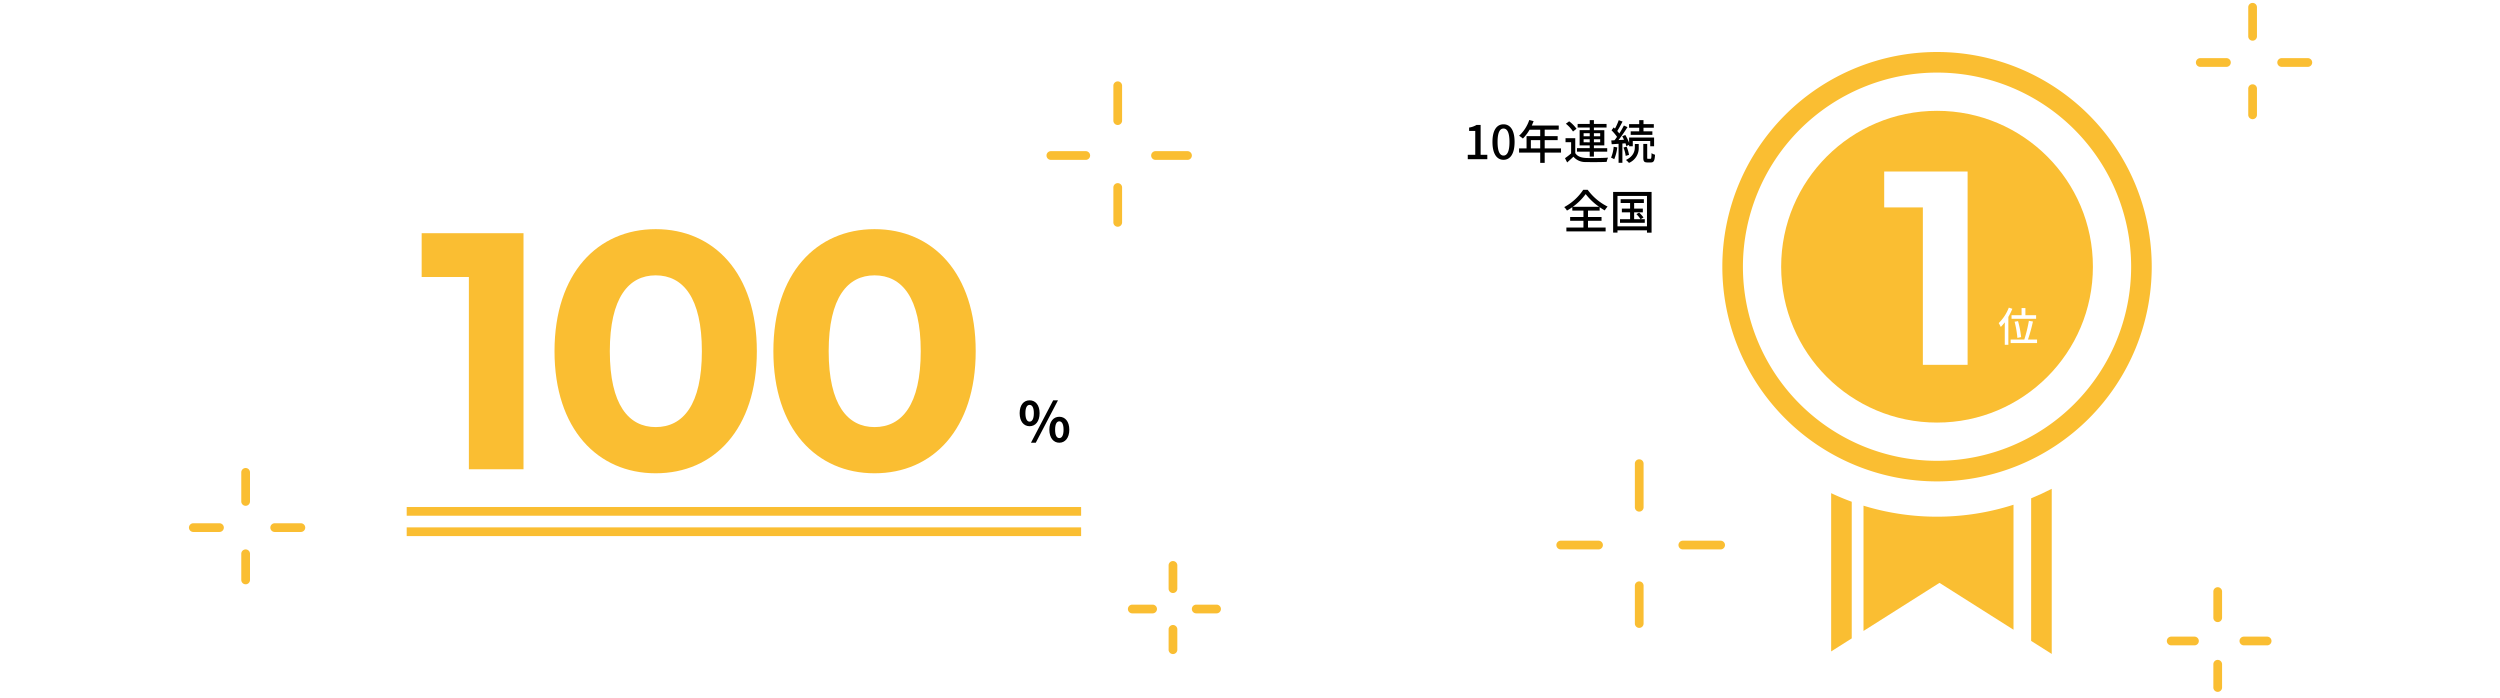 <svg xmlns="http://www.w3.org/2000/svg" width="860" height="240" viewBox="0 0 860 240"><g data-name="グループ 10837"><path data-name="長方形 5" fill="#fff" d="M0 0h860v240H0z"/><g data-name="グループ 10836"><path data-name="パス 38695" d="M354.182 146.618c2.014 0 3.439-1.653 3.439-4.484 0-2.812-1.425-4.427-3.439-4.427s-3.42 1.615-3.42 4.426c0 2.832 1.406 4.485 3.42 4.485zm0-1.577c-.817 0-1.444-.836-1.444-2.907s.627-2.85 1.444-2.85 1.463.779 1.463 2.85-.646 2.907-1.463 2.907zm.472 7.258h1.656l7.638-14.592h-1.653zm9.747 0c2 0 3.439-1.672 3.439-4.484 0-2.831-1.444-4.446-3.439-4.446s-3.42 1.615-3.42 4.446c.003 2.812 1.428 4.484 3.423 4.484zm0-1.6c-.817 0-1.444-.817-1.444-2.888s.627-2.869 1.444-2.869 1.463.8 1.463 2.869-.643 2.892-1.46 2.892z"/><path data-name="パス 38696" d="M145.054 80.218v15.08h16.24v66.12h18.792v-81.2zm80.5 82.592c20.068 0 34.8-15.2 34.8-41.992s-14.732-41.992-34.8-41.992c-19.952 0-34.8 15.2-34.8 41.992s14.852 41.992 34.804 41.992zm0-15.892c-9.28 0-15.776-7.656-15.776-26.1s6.5-26.1 15.776-26.1c9.4 0 15.892 7.656 15.892 26.1s-6.492 26.1-15.888 26.1zm75.288 15.892c20.068 0 34.8-15.2 34.8-41.992s-14.732-41.992-34.8-41.992c-19.952 0-34.8 15.2-34.8 41.992s14.848 41.992 34.8 41.992zm0-15.892c-9.28 0-15.776-7.656-15.776-26.1s6.5-26.1 15.776-26.1c9.4 0 15.892 7.656 15.892 26.1s-6.492 26.1-15.892 26.1z" fill="#fabe32"/><path data-name="パス 38697" d="M139.904 174.414h232v3h-232z" fill="#fabe32"/><path data-name="パス 38698" d="M139.904 181.414h232v3h-232z" fill="#fabe32"/><g data-name="グループ 10827" transform="translate(592.483 17.889)" fill="#fabe32"><circle data-name="楕円形 206" cx="53.621" cy="53.621" transform="translate(20.235 20.234)" r="53.621"/><path data-name="パス 38620" d="M73.856 7.082A66.774 66.774 0 117.082 73.856 66.849 66.849 0 0173.856 7.082m0-7.082a73.856 73.856 0 1073.856 73.856A73.856 73.856 0 0073.856 0z"/><path data-name="パス 38621" d="M37.434 151.758v54.443l7.083-4.485v-47.005a84.234 84.234 0 01-7.083-2.953z"/><path data-name="パス 38622" d="M106.231 153.527v49.056l7.082 4.484v-56.809q-3.454 1.783-7.082 3.269z"/><path data-name="パス 38623" d="M73.856 159.853a86 86 0 01-25.293-3.787v43.091l26.13-16.546 25.47 16.128v-43a85.91 85.91 0 01-26.307 4.114z"/></g><path data-name="パス 38699" d="M648.165 59v12.35h13.3v54.15h15.39V59z" fill="#fff"/><path data-name="パス 38700" d="M541.055 71.13a19.388 19.388 0 004.416-4.368 20.941 20.941 0 004.608 4.368zm5.216 4.816h4.656v-1.3h-4.656v-2.204h4v-1.18a20.039 20.039 0 001.76 1.12 8.724 8.724 0 01.976-1.32 18.933 18.933 0 01-6.848-5.776h-1.524a18.215 18.215 0 01-6.54 5.956 5.863 5.863 0 01.94 1.2 18.88 18.88 0 001.844-1.18v1.18h3.824v2.208h-4.576v1.3h4.576v2.312h-5.868v1.348h13.5v-1.348h-6.064zm18.112-.544l.976-.592a11.285 11.285 0 00-1.488-1.664l-.944.512a10.2 10.2 0 011.424 1.744h-2.208v-2.368h2.992V71.77h-2.992v-1.936h3.344v-1.312h-7.984v1.312h3.248v1.936h-2.832v1.264h2.832v2.368h-3.472v1.232h8.528v-1.232zm-7.968 2.46v-10.46h10.144v10.46zm-1.5-11.84v14h1.5v-.78h10.144v.784h1.584v-14z"/><path data-name="パス 38701" d="M504.911 54.762h6.724v-1.52h-2.3V42.97h-1.4a6.925 6.925 0 01-2.56.912v1.168h2.112v8.192h-2.576zm12.3.208c2.3 0 3.808-2.048 3.808-6.144.004-4.064-1.5-6.064-3.804-6.064s-3.808 1.984-3.808 6.064c0 4.096 1.504 6.144 3.808 6.144zm0-1.456c-1.2 0-2.048-1.28-2.048-4.688 0-3.376.848-4.608 2.048-4.608s2.048 1.232 2.048 4.608c.004 3.408-.844 4.688-2.044 4.688zm9.408-2.464v-2.832h3.216v2.832zm10.368 0h-5.612v-2.832h4.46v-1.392h-4.46v-2.208h4.832v-1.44h-9.264c.208-.48.432-1.008.624-1.5l-1.5-.4a12.946 12.946 0 01-3.492 5.42 11.832 11.832 0 011.3.96 14.556 14.556 0 002.3-3.04h3.66v2.208h-4.7v4.224h-2.576v1.44h7.276v3.536h1.54V52.49h5.616zm7.776-2.1v-1.052h2.1v1.056zm0-3.12h2.1v1.04h-2.1zm5.7 0v1.04h-2.16v-1.04zm0 3.12h-2.16v-1.052h2.16zm-3.6 4.912h1.44v-1.68h4.576V50.97h-4.576v-.944h3.584v-5.248h-3.584v-.916h4.352V42.63h-4.352v-1.3h-1.44v1.3h-4.16v1.232h4.16v.912h-3.472v5.248h3.472v.944h-4.384v1.216h4.384zm-4.544-9.568a11.894 11.894 0 00-2.528-2.56l-1.136.832a11.424 11.424 0 012.464 2.676zm-.432 3.248h-3.344v1.38h1.92v3.856a22.062 22.062 0 01-2.1 1.632l.736 1.472a54.903 54.903 0 002.16-1.984 5.332 5.332 0 004.34 1.84c1.856.064 5.248.032 7.088-.048a6.479 6.479 0 01.48-1.456c-2.032.144-5.744.192-7.552.112-1.78-.084-3.04-.576-3.728-1.684zm22-2.368h-2.928v1.232h7.456v-1.228h-3.056v-1.232h3.552v-1.232h-3.552v-1.392h-1.472v1.392h-3.488v1.232h3.488zm-8.784 5.316a12.249 12.249 0 01-.9 3.744 7.611 7.611 0 011.092.528 14.591 14.591 0 001.04-4.064zm4.064-1.2a8.873 8.873 0 01.288.976l.96-.448v.5h1.264v-1.812h6v1.808h1.328v-2.992h-8.592v1.824a14.557 14.557 0 00-1.312-2.72l-1.056.448a12.014 12.014 0 01.608 1.2l-1.888.112c1.04-1.324 2.192-3.024 3.088-4.448l-1.232-.56a28.816 28.816 0 01-1.588 2.752 9.887 9.887 0 00-.7-.864c.576-.88 1.264-2.16 1.824-3.248l-1.312-.48a19.15 19.15 0 01-1.3 2.912c-.144-.144-.288-.288-.432-.416l-.752.992a15.322 15.322 0 011.9 2.256 27.9 27.9 0 01-.864 1.168l-1.12.064.144 1.3c.7-.032 1.5-.1 2.368-.144v6.54h1.312v-6.64zm-.688 1.472a11.366 11.366 0 01.756 2.864l1.152-.352a13.18 13.18 0 00-.832-2.832zm3.9-.16c0 1.232-.32 3.1-3.056 4.432a7.824 7.824 0 011.04 1.008 5.553 5.553 0 003.36-5.408v-1.1h-1.34zm4.56 4.032c-.272 0-.3-.064-.3-.48v-4.64h-1.344v4.64c0 1.328.24 1.728 1.44 1.728h1.152c.992 0 1.328-.544 1.44-2.656a3.9 3.9 0 01-1.2-.544c-.032 1.7-.1 1.952-.384 1.952z"/><path data-name="パス 38702" d="M691.967 108.431v1.232h8.456v-1.232h-3.682v-2.464h-1.316v2.464zm3.3 7.532a34.807 34.807 0 00-1.064-5.5l-1.176.21a33.909 33.909 0 01.956 5.572zm-4.238-10.136a14.881 14.881 0 01-3.472 5.318 14.018 14.018 0 01.714 1.33 15.921 15.921 0 001.372-1.6v7.734h1.232v-9.59a20.7 20.7 0 001.374-2.8zm6.594 10.962a55.971 55.971 0 001.708-6.188l-1.4-.238a46.365 46.365 0 01-1.568 6.426h-4.704v1.232h9.09v-1.232z" fill="#fff"/><g data-name="グループ 10828" fill="#fabe32"><path data-name="線 1774" d="M549.894 188.999h-13a1.5 1.5 0 01-1.5-1.5 1.5 1.5 0 011.5-1.5h13a1.5 1.5 0 011.5 1.5 1.5 1.5 0 01-1.5 1.5z"/><path data-name="線 1775" d="M591.894 188.999h-13a1.5 1.5 0 01-1.5-1.5 1.5 1.5 0 011.5-1.5h13a1.5 1.5 0 011.5 1.5 1.5 1.5 0 01-1.5 1.5z"/><path data-name="線 1776" d="M563.894 175.999a1.5 1.5 0 01-1.5-1.5v-15a1.5 1.5 0 011.5-1.5 1.5 1.5 0 011.5 1.5v15a1.5 1.5 0 01-1.5 1.5z"/><path data-name="線 1777" d="M563.894 215.999a1.5 1.5 0 01-1.5-1.5v-13a1.5 1.5 0 011.5-1.5 1.5 1.5 0 011.5 1.5v13a1.5 1.5 0 01-1.5 1.5z"/></g><g data-name="グループ 10829" fill="#fabe32"><path data-name="線 1774" d="M765.894 22.999h-9a1.5 1.5 0 01-1.5-1.5 1.5 1.5 0 011.5-1.5h9a1.5 1.5 0 011.5 1.5 1.5 1.5 0 01-1.5 1.5z"/><path data-name="線 1775" d="M793.894 22.999h-9a1.5 1.5 0 01-1.5-1.5 1.5 1.5 0 011.5-1.5h9a1.5 1.5 0 011.5 1.5 1.5 1.5 0 01-1.5 1.5z"/><path data-name="線 1776" d="M774.894 13.999a1.5 1.5 0 01-1.5-1.5v-10a1.5 1.5 0 011.5-1.5 1.5 1.5 0 011.5 1.5v10a1.5 1.5 0 01-1.5 1.5z"/><path data-name="線 1777" d="M774.894 40.999a1.5 1.5 0 01-1.5-1.5v-9a1.5 1.5 0 011.5-1.5 1.5 1.5 0 011.5 1.5v9a1.5 1.5 0 01-1.5 1.5z"/></g><g data-name="グループ 10830" fill="#fabe32"><path data-name="線 1774" d="M754.894 222.001h-8a1.5 1.5 0 01-1.5-1.5 1.5 1.5 0 011.5-1.5h8a1.5 1.5 0 011.5 1.5 1.5 1.5 0 01-1.5 1.5z"/><path data-name="線 1775" d="M779.894 222.001h-8a1.5 1.5 0 01-1.5-1.5 1.5 1.5 0 011.5-1.5h8a1.5 1.5 0 011.5 1.5 1.5 1.5 0 01-1.5 1.5z"/><path data-name="線 1776" d="M762.894 214.001a1.5 1.5 0 01-1.5-1.5v-9a1.5 1.5 0 011.5-1.5 1.5 1.5 0 011.5 1.5v9a1.5 1.5 0 01-1.5 1.5z"/><path data-name="線 1777" d="M762.894 238.001a1.5 1.5 0 01-1.5-1.5v-8a1.5 1.5 0 011.5-1.5 1.5 1.5 0 011.5 1.5v8a1.5 1.5 0 01-1.5 1.5z"/></g><g data-name="グループ 10831" fill="#fabe32"><path data-name="線 1774" d="M373.5 54.999h-12a1.5 1.5 0 01-1.5-1.5 1.5 1.5 0 011.5-1.5h12a1.5 1.5 0 011.5 1.5 1.5 1.5 0 01-1.5 1.5z"/><path data-name="線 1775" d="M408.5 54.999h-11a1.5 1.5 0 01-1.5-1.5 1.5 1.5 0 011.5-1.5h11a1.5 1.5 0 011.5 1.5 1.5 1.5 0 01-1.5 1.5z"/><path data-name="線 1776" d="M384.5 42.999a1.5 1.5 0 01-1.5-1.5v-12a1.5 1.5 0 011.5-1.5 1.5 1.5 0 011.5 1.5v12a1.5 1.5 0 01-1.5 1.5z"/><path data-name="線 1777" d="M384.5 77.999a1.5 1.5 0 01-1.5-1.5v-12a1.5 1.5 0 011.5-1.5 1.5 1.5 0 011.5 1.5v12a1.5 1.5 0 01-1.5 1.5z"/></g><g data-name="グループ 10832" fill="#fabe32"><path data-name="線 1774" d="M396.5 210.999h-7a1.5 1.5 0 01-1.5-1.5 1.5 1.5 0 011.5-1.5h7a1.5 1.5 0 011.5 1.5 1.5 1.5 0 01-1.5 1.5z"/><path data-name="線 1775" d="M418.5 210.999h-7a1.5 1.5 0 01-1.5-1.5 1.5 1.5 0 011.5-1.5h7a1.5 1.5 0 011.5 1.5 1.5 1.5 0 01-1.5 1.5z"/><path data-name="線 1776" d="M403.5 203.999a1.5 1.5 0 01-1.5-1.5v-8a1.5 1.5 0 011.5-1.5 1.5 1.5 0 011.5 1.5v8a1.5 1.5 0 01-1.5 1.5z"/><path data-name="線 1777" d="M403.5 224.999a1.5 1.5 0 01-1.5-1.5v-7a1.5 1.5 0 011.5-1.5 1.5 1.5 0 011.5 1.5v7a1.5 1.5 0 01-1.5 1.5z"/></g><g data-name="グループ 10833" fill="#fabe32"><path data-name="線 1774" d="M75.5 182.999h-9a1.5 1.5 0 01-1.5-1.5 1.5 1.5 0 011.5-1.5h9a1.5 1.5 0 011.5 1.5 1.5 1.5 0 01-1.5 1.5z"/><path data-name="線 1775" d="M103.5 182.999h-9a1.5 1.5 0 01-1.5-1.5 1.5 1.5 0 011.5-1.5h9a1.5 1.5 0 011.5 1.5 1.5 1.5 0 01-1.5 1.5z"/><path data-name="線 1776" d="M84.5 173.999a1.5 1.5 0 01-1.5-1.5v-10a1.5 1.5 0 011.5-1.5 1.5 1.5 0 011.5 1.5v10a1.5 1.5 0 01-1.5 1.5z"/><path data-name="線 1777" d="M84.5 200.999a1.5 1.5 0 01-1.5-1.5v-9a1.5 1.5 0 011.5-1.5 1.5 1.5 0 011.5 1.5v9a1.5 1.5 0 01-1.5 1.5z"/></g></g></g></svg>